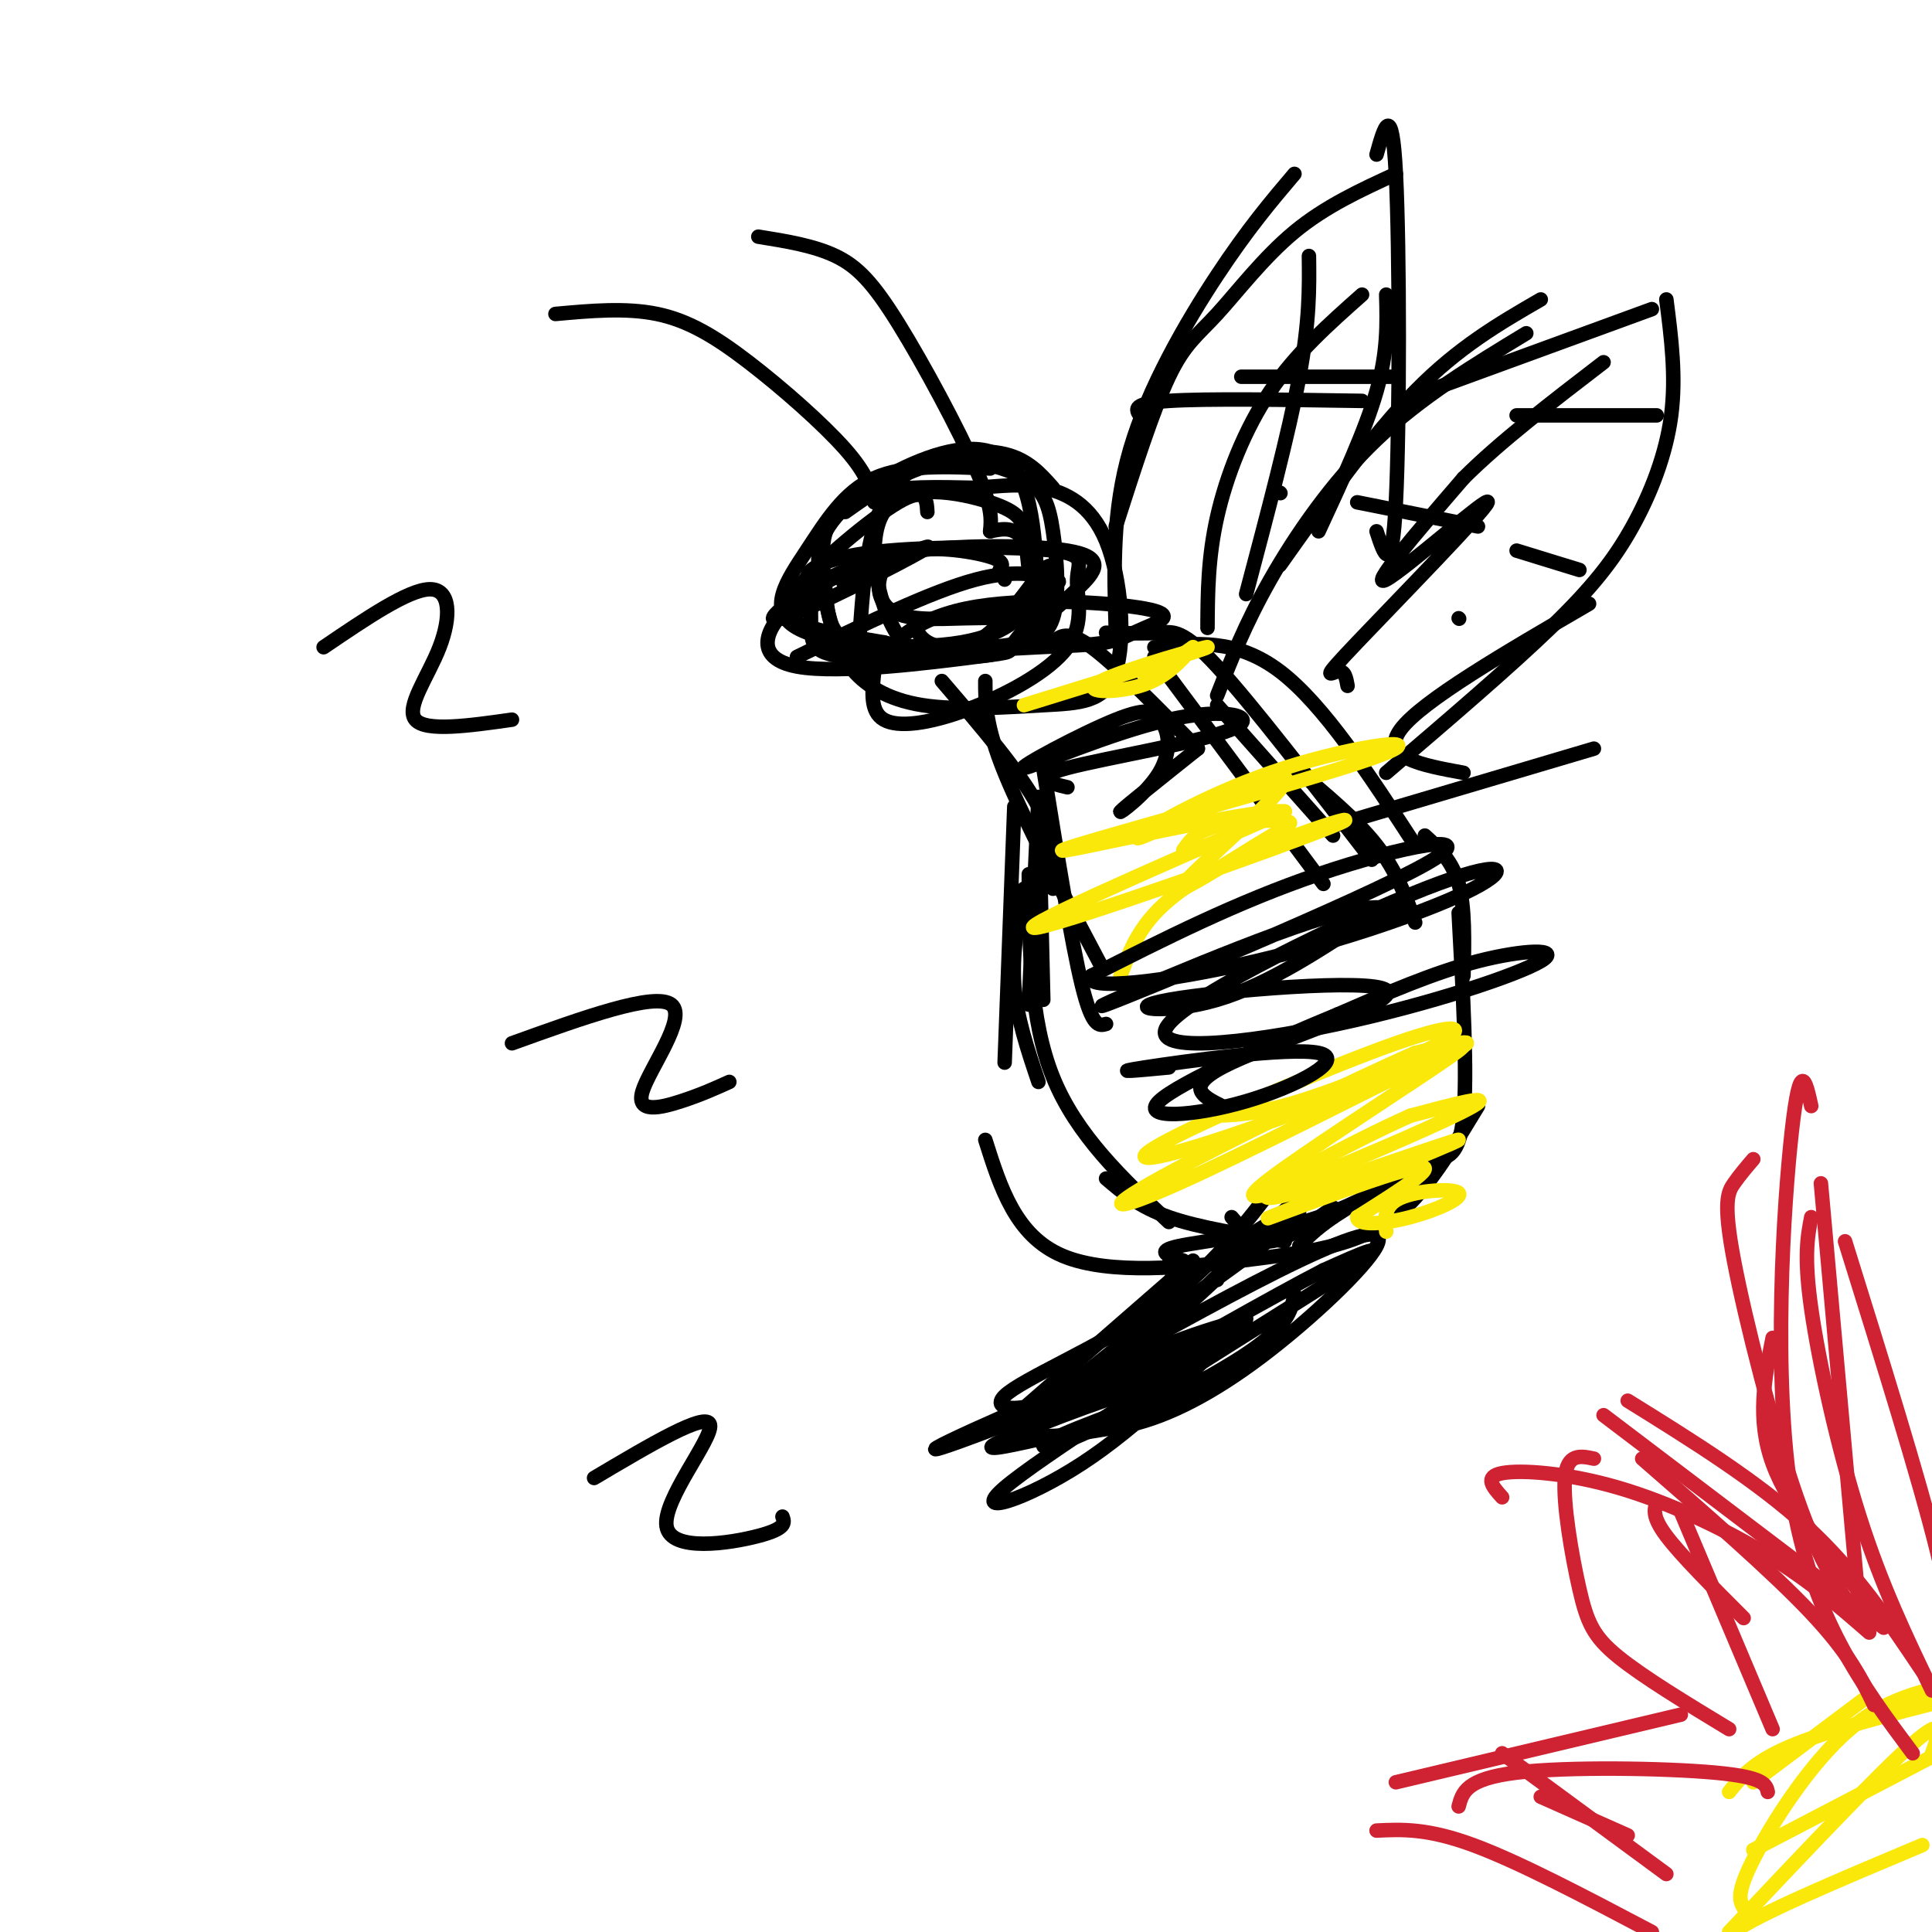 <svg viewBox='0 0 400 400' version='1.1' xmlns='http://www.w3.org/2000/svg' xmlns:xlink='http://www.w3.org/1999/xlink'><g fill='none' stroke='rgb(0,0,0)' stroke-width='3' stroke-linecap='round' stroke-linejoin='round'><path d='M218,101c-2.583,-2.929 -5.167,-5.857 -10,-7c-4.833,-1.143 -11.917,-0.500 -17,2c-5.083,2.500 -8.167,6.857 -10,13c-1.833,6.143 -2.417,14.071 -3,22'/><path d='M175,106c6.160,-4.367 12.321,-8.734 19,-10c6.679,-1.266 13.878,0.569 18,3c4.122,2.431 5.169,5.458 6,11c0.831,5.542 1.446,13.599 0,18c-1.446,4.401 -4.955,5.148 -13,6c-8.045,0.852 -20.628,1.811 -27,0c-6.372,-1.811 -6.533,-6.393 -7,-11c-0.467,-4.607 -1.241,-9.240 0,-13c1.241,-3.760 4.497,-6.646 10,-8c5.503,-1.354 13.251,-1.177 21,-1'/><path d='M202,101c5.704,-0.412 9.463,-0.942 14,0c4.537,0.942 9.851,3.357 13,11c3.149,7.643 4.132,20.516 2,27c-2.132,6.484 -7.379,6.580 -15,7c-7.621,0.420 -17.616,1.162 -25,0c-7.384,-1.162 -12.158,-4.230 -15,-8c-2.842,-3.770 -3.753,-8.242 -5,-13c-1.247,-4.758 -2.829,-9.801 0,-15c2.829,-5.199 10.069,-10.554 18,-14c7.931,-3.446 16.552,-4.985 21,1c4.448,5.985 4.724,19.492 5,33'/><path d='M215,130c-0.839,5.647 -5.437,3.263 -11,4c-5.563,0.737 -12.090,4.595 -17,-1c-4.910,-5.595 -8.203,-20.644 -4,-27c4.203,-6.356 15.901,-4.019 22,-2c6.099,2.019 6.600,3.720 7,6c0.400,2.280 0.700,5.140 1,8'/><path d='M205,110c2.575,-0.543 5.151,-1.086 7,2c1.849,3.086 2.973,9.803 1,13c-1.973,3.197 -7.042,2.876 -13,3c-5.958,0.124 -12.803,0.693 -16,-2c-3.197,-2.693 -2.745,-8.648 2,-11c4.745,-2.352 13.784,-1.101 18,0c4.216,1.101 3.608,2.050 3,3'/><path d='M207,118c0.667,0.833 0.833,1.417 1,2'/><path d='M115,65c7.286,-0.661 14.571,-1.321 21,0c6.429,1.321 12.000,4.625 19,10c7.000,5.375 15.429,12.821 20,18c4.571,5.179 5.286,8.089 6,11'/><path d='M157,49c5.750,0.923 11.500,1.845 16,4c4.500,2.155 7.750,5.542 13,14c5.250,8.458 12.500,21.988 16,30c3.500,8.012 3.250,10.506 3,13'/><path d='M191,114c-6.482,1.179 -12.964,2.357 -20,6c-7.036,3.643 -14.625,9.750 -9,8c5.625,-1.750 24.464,-11.357 29,-14c4.536,-2.643 -5.232,1.679 -15,6'/><path d='M176,120c-2.500,1.000 -1.250,0.500 0,0'/><path d='M205,97c-8.863,-0.410 -17.726,-0.820 -24,2c-6.274,2.820 -9.960,8.869 -14,15c-4.040,6.131 -8.434,12.343 -2,16c6.434,3.657 23.695,4.759 34,3c10.305,-1.759 13.652,-6.380 17,-11'/><path d='M216,122c3.595,-1.964 4.083,-1.375 2,-2c-2.083,-0.625 -6.738,-2.464 -16,0c-9.262,2.464 -23.131,9.232 -37,16'/><path d='M192,106c-0.161,-2.661 -0.321,-5.321 -6,-2c-5.679,3.321 -16.875,12.625 -21,18c-4.125,5.375 -1.179,6.821 3,8c4.179,1.179 9.589,2.089 15,3'/><path d='M183,133c5.810,1.417 12.833,3.458 19,0c6.167,-3.458 11.476,-12.417 14,-15c2.524,-2.583 2.262,1.208 2,5'/><path d='M218,123c-1.592,2.931 -6.573,7.758 -8,10c-1.427,2.242 0.700,1.900 -8,3c-8.700,1.100 -28.227,3.642 -37,2c-8.773,-1.642 -6.792,-7.469 -2,-12c4.792,-4.531 12.396,-7.765 20,-11'/><path d='M183,115c11.385,-2.247 29.846,-2.364 38,-1c8.154,1.364 5.999,4.210 2,8c-3.999,3.790 -9.842,8.524 -13,11c-3.158,2.476 -3.630,2.695 -10,3c-6.370,0.305 -18.638,0.698 -25,0c-6.362,-0.698 -6.818,-2.485 -7,-5c-0.182,-2.515 -0.091,-5.757 0,-9'/><path d='M168,122c-0.437,-2.069 -1.530,-2.742 0,-4c1.530,-1.258 5.682,-3.102 16,-4c10.318,-0.898 26.803,-0.850 34,0c7.197,0.850 5.108,2.501 5,6c-0.108,3.499 1.765,8.845 -2,14c-3.765,5.155 -13.167,10.119 -21,13c-7.833,2.881 -14.095,3.680 -17,2c-2.905,-1.680 -2.452,-5.840 -2,-10'/><path d='M181,139c1.773,-4.439 7.205,-10.535 19,-13c11.795,-2.465 29.953,-1.297 37,0c7.047,1.297 2.982,2.723 0,4c-2.982,1.277 -4.882,2.404 -8,3c-3.118,0.596 -7.455,0.660 -14,1c-6.545,0.340 -15.299,0.954 -20,0c-4.701,-0.954 -5.351,-3.477 -6,-6'/><path d='M218,133c1.500,-1.333 3.000,-2.667 8,1c5.000,3.667 13.500,12.333 22,21'/><path d='M229,131c4.022,0.111 8.044,0.222 11,0c2.956,-0.222 4.844,-0.778 12,7c7.156,7.778 19.578,23.889 32,40'/><path d='M239,136c0.000,0.000 35.000,47.000 35,47'/><path d='M252,146c0.000,0.000 24.000,27.000 24,27'/><path d='M195,141c8.083,9.417 16.167,18.833 20,26c3.833,7.167 3.417,12.083 3,17'/><path d='M204,141c0.000,4.583 0.000,9.167 4,19c4.000,9.833 12.000,24.917 20,40'/><path d='M215,165c0.000,0.000 1.000,42.000 1,42'/><path d='M215,165c0.000,0.000 -2.000,43.000 -2,43'/><path d='M210,167c0.000,0.000 -2.000,53.000 -2,53'/><path d='M212,184c-1.250,6.667 -2.500,13.333 -2,20c0.500,6.667 2.750,13.333 5,20'/><path d='M216,159c2.917,18.083 5.833,36.167 8,45c2.167,8.833 3.583,8.417 5,8'/><path d='M239,134c8.500,-0.917 17.000,-1.833 26,5c9.000,6.833 18.500,21.417 28,36'/><path d='M268,159c6.417,5.333 12.833,10.667 17,16c4.167,5.333 6.083,10.667 8,16'/><path d='M295,173c2.833,2.583 5.667,5.167 7,10c1.333,4.833 1.167,11.917 1,19'/><path d='M302,189c0.917,16.750 1.833,33.500 1,42c-0.833,8.500 -3.417,8.750 -6,9'/><path d='M306,229c-4.306,7.102 -8.612,14.204 -13,19c-4.388,4.796 -8.856,7.285 -14,9c-5.144,1.715 -10.962,2.654 -22,4c-11.038,1.346 -27.297,3.099 -37,-1c-9.703,-4.099 -12.852,-14.049 -16,-24'/><path d='M213,181c0.083,15.000 0.167,30.000 5,42c4.833,12.000 14.417,21.000 24,30'/><path d='M229,244c3.417,2.917 6.833,5.833 13,8c6.167,2.167 15.083,3.583 24,5'/><path d='M255,252c2.250,2.667 4.500,5.333 8,5c3.500,-0.333 8.250,-3.667 13,-7'/><path d='M252,144c2.889,-7.400 5.778,-14.800 11,-24c5.222,-9.200 12.778,-20.200 22,-29c9.222,-8.800 20.111,-15.400 31,-22'/><path d='M265,117c9.500,-13.417 19.000,-26.833 28,-36c9.000,-9.167 17.500,-14.083 26,-19'/><path d='M290,83c0.000,0.000 52.000,-19.000 52,-19'/><path d='M345,62c1.024,7.988 2.048,15.976 1,24c-1.048,8.024 -4.167,16.083 -8,23c-3.833,6.917 -8.381,12.690 -17,21c-8.619,8.310 -21.310,19.155 -34,30'/><path d='M330,155c0.000,0.000 -54.000,16.000 -54,16'/><path d='M303,160c-8.667,-1.583 -17.333,-3.167 -13,-9c4.333,-5.833 21.667,-15.917 39,-26'/><path d='M231,130c-0.378,-12.089 -0.756,-24.178 3,-37c3.756,-12.822 11.644,-26.378 18,-36c6.356,-9.622 11.178,-15.311 16,-21'/><path d='M231,109c3.869,-12.065 7.738,-24.131 11,-31c3.262,-6.869 5.917,-8.542 10,-13c4.083,-4.458 9.595,-11.702 16,-17c6.405,-5.298 13.702,-8.649 21,-12'/><path d='M285,32c1.600,-5.733 3.200,-11.467 4,4c0.800,15.467 0.800,52.133 0,68c-0.800,15.867 -2.400,10.933 -4,6'/><path d='M287,61c0.167,5.917 0.333,11.833 -2,20c-2.333,8.167 -7.167,18.583 -12,29'/><path d='M247,261c0.000,0.000 -39.000,34.000 -39,34'/><path d='M265,244c-7.220,9.494 -14.440,18.988 -26,27c-11.560,8.012 -27.458,14.542 -31,18c-3.542,3.458 5.274,3.845 16,-2c10.726,-5.845 23.363,-17.923 36,-30'/><path d='M260,257c9.733,-8.756 16.067,-15.644 13,-13c-3.067,2.644 -15.533,14.822 -28,27'/><path d='M242,260c1.022,3.578 2.044,7.156 -5,14c-7.044,6.844 -22.156,16.956 -24,21c-1.844,4.044 9.578,2.022 21,0'/><path d='M234,295c7.791,-1.802 16.769,-6.308 27,-14c10.231,-7.692 21.716,-18.571 24,-23c2.284,-4.429 -4.633,-2.408 -16,3c-11.367,5.408 -27.183,14.204 -43,23'/><path d='M226,284c2.369,-2.881 29.792,-21.583 39,-29c9.208,-7.417 0.202,-3.548 -5,0c-5.202,3.548 -6.601,6.774 -8,10'/><path d='M268,268c-0.679,3.387 -1.357,6.774 -11,13c-9.643,6.226 -28.250,15.292 -23,11c5.250,-4.292 34.357,-21.940 45,-29c10.643,-7.060 2.821,-3.530 -5,0'/><path d='M274,263c-9.852,5.046 -31.981,17.662 -43,24c-11.019,6.338 -10.928,6.399 -2,2c8.928,-4.399 26.694,-13.257 28,-13c1.306,0.257 -13.847,9.628 -29,19'/><path d='M245,261c-3.042,-0.946 -6.083,-1.893 -1,-3c5.083,-1.107 18.292,-2.375 29,-6c10.708,-3.625 18.917,-9.607 19,-10c0.083,-0.393 -7.958,4.804 -16,10'/><path d='M276,252c-3.833,2.667 -5.417,4.333 -7,6'/></g>
<g fill='none' stroke='rgb(250,232,11)' stroke-width='3' stroke-linecap='round' stroke-linejoin='round'><path d='M232,202c2.548,-6.976 5.095,-13.952 18,-21c12.905,-7.048 36.167,-14.167 26,-10c-10.167,4.167 -53.762,19.619 -61,21c-7.238,1.381 21.881,-11.310 51,-24'/><path d='M266,168c-6.567,-0.779 -48.483,9.272 -46,8c2.483,-1.272 49.367,-13.867 64,-19c14.633,-5.133 -2.983,-2.805 -18,2c-15.017,4.805 -27.433,12.087 -30,14c-2.567,1.913 4.717,-1.544 12,-5'/><path d='M248,168c7.411,-3.515 19.939,-9.804 18,-6c-1.939,3.804 -18.346,17.699 -21,21c-2.654,3.301 8.443,-3.991 15,-8c6.557,-4.009 8.573,-4.733 6,-5c-2.573,-0.267 -9.735,-0.076 -14,1c-4.265,1.076 -5.632,3.038 -7,5'/><path d='M250,231c4.849,-0.061 9.697,-0.123 19,-3c9.303,-2.877 23.060,-8.571 29,-12c5.940,-3.429 4.064,-4.593 -9,0c-13.064,4.593 -37.316,14.942 -47,20c-9.684,5.058 -4.799,4.823 10,0c14.799,-4.823 39.514,-14.235 48,-18c8.486,-3.765 0.743,-1.882 -7,0'/><path d='M293,218c-12.590,5.464 -40.564,19.122 -53,26c-12.436,6.878 -9.333,6.974 4,1c13.333,-5.974 36.894,-18.018 49,-24c12.106,-5.982 12.755,-5.901 4,0c-8.755,5.901 -26.914,17.623 -34,23c-7.086,5.377 -3.100,4.409 8,0c11.100,-4.409 29.314,-12.260 34,-15c4.686,-2.740 -4.157,-0.370 -13,2'/><path d='M292,231c-11.713,5.199 -34.495,17.197 -29,17c5.495,-0.197 39.267,-12.589 39,-12c-0.267,0.589 -34.572,14.159 -39,16c-4.428,1.841 21.021,-8.045 29,-10c7.979,-1.955 -1.510,4.023 -11,10'/><path d='M281,252c0.002,1.844 5.506,1.453 11,0c5.494,-1.453 10.979,-3.968 10,-5c-0.979,-1.032 -8.423,-0.581 -12,1c-3.577,1.581 -3.289,4.290 -3,7'/></g>
<g fill='none' stroke='rgb(0,0,0)' stroke-width='3' stroke-linecap='round' stroke-linejoin='round'><path d='M253,229c-4.169,-2.073 -8.338,-4.147 2,-9c10.338,-4.853 35.183,-12.486 32,-15c-3.183,-2.514 -34.396,0.093 -45,2c-10.604,1.907 -0.601,3.116 10,0c10.601,-3.116 21.801,-10.558 33,-18'/><path d='M285,189c6.119,-2.506 4.916,0.229 4,0c-0.916,-0.229 -1.547,-3.423 -18,2c-16.453,5.423 -48.730,19.464 -42,17c6.730,-2.464 52.466,-21.433 66,-29c13.534,-7.567 -5.133,-3.734 -22,2c-16.867,5.734 -31.933,13.367 -47,21'/><path d='M226,202c-2.206,3.361 15.780,1.265 34,-3c18.220,-4.265 36.673,-10.699 45,-15c8.327,-4.301 6.529,-6.470 -10,0c-16.529,6.470 -47.788,21.579 -53,28c-5.212,6.421 15.624,4.154 35,0c19.376,-4.154 37.294,-10.195 42,-13c4.706,-2.805 -3.798,-2.373 -13,0c-9.202,2.373 -19.101,6.686 -29,11'/><path d='M277,210c-13.557,5.603 -32.950,14.112 -37,18c-4.050,3.888 7.244,3.156 18,0c10.756,-3.156 20.973,-8.734 15,-10c-5.973,-1.266 -28.135,1.781 -36,3c-7.865,1.219 -1.432,0.609 5,0'/><path d='M221,163c-3.965,-0.948 -7.929,-1.896 0,-4c7.929,-2.104 27.752,-5.365 34,-8c6.248,-2.635 -1.078,-4.644 -13,-2c-11.922,2.644 -28.441,9.943 -30,10c-1.559,0.057 11.840,-7.126 19,-10c7.160,-2.874 8.080,-1.437 9,0'/><path d='M240,149c2.060,1.857 2.708,6.500 0,11c-2.708,4.500 -8.774,8.857 -8,8c0.774,-0.857 8.387,-6.929 16,-13'/></g>
<g fill='none' stroke='rgb(250,232,11)' stroke-width='3' stroke-linecap='round' stroke-linejoin='round'><path d='M212,146c18.720,-5.786 37.440,-11.571 38,-12c0.560,-0.429 -17.042,4.500 -22,7c-4.958,2.500 2.726,2.571 8,1c5.274,-1.571 8.137,-4.786 11,-8'/><path d='M247,134c0.167,-0.167 -4.917,3.417 -10,7'/></g>
<g fill='none' stroke='rgb(0,0,0)' stroke-width='3' stroke-linecap='round' stroke-linejoin='round'><path d='M279,142c-0.287,-1.628 -0.574,-3.257 -2,-3c-1.426,0.257 -3.990,2.399 4,-6c7.990,-8.399 26.536,-27.338 27,-29c0.464,-1.662 -17.153,13.954 -21,16c-3.847,2.046 6.077,-9.477 16,-21'/><path d='M303,99c7.500,-7.500 18.250,-15.750 29,-24'/><path d='M281,104c0.000,0.000 25.000,5.000 25,5'/><path d='M314,114c0.000,0.000 13.000,4.000 13,4'/><path d='M302,128c0.000,0.000 0.100,0.100 0.1,0.1'/><path d='M314,86c0.000,0.000 29.000,0.000 29,0'/><path d='M257,78c0.000,0.000 32.000,0.000 32,0'/><path d='M250,130c0.044,-7.267 0.089,-14.533 2,-23c1.911,-8.467 5.689,-18.133 11,-26c5.311,-7.867 12.156,-13.933 19,-20'/><path d='M236,86c-0.833,-1.250 -1.667,-2.500 6,-3c7.667,-0.500 23.833,-0.250 40,0'/><path d='M271,53c0.083,6.667 0.167,13.333 -2,25c-2.167,11.667 -6.583,28.333 -11,45'/><path d='M265,102c0.000,0.000 0.100,0.100 0.1,0.1'/><path d='M258,273c-11.232,11.238 -22.464,22.476 -34,30c-11.536,7.524 -23.375,11.333 -16,5c7.375,-6.333 33.964,-22.810 42,-29c8.036,-6.190 -2.482,-2.095 -13,2'/><path d='M237,281c-15.328,5.976 -47.148,19.917 -43,19c4.148,-0.917 44.263,-16.690 58,-23c13.737,-6.310 1.094,-3.155 -12,2c-13.094,5.155 -26.641,12.311 -30,16c-3.359,3.689 3.469,3.911 11,2c7.531,-1.911 15.766,-5.956 24,-10'/><path d='M245,287c7.203,-2.672 13.211,-4.353 7,-2c-6.211,2.353 -24.639,8.738 -32,12c-7.361,3.262 -3.653,3.400 4,0c7.653,-3.400 19.253,-10.338 15,-10c-4.253,0.338 -24.358,7.954 -31,11c-6.642,3.046 0.179,1.523 7,0'/><path d='M123,306c11.696,-6.940 23.393,-13.881 24,-11c0.607,2.881 -9.875,15.583 -9,21c0.875,5.417 13.107,3.548 19,2c5.893,-1.548 5.446,-2.774 5,-4'/><path d='M106,216c14.804,-5.333 29.607,-10.667 33,-8c3.393,2.667 -4.625,13.333 -6,18c-1.375,4.667 3.893,3.333 8,2c4.107,-1.333 7.054,-2.667 10,-4'/><path d='M67,134c8.804,-5.982 17.607,-11.964 22,-12c4.393,-0.036 4.375,5.875 2,12c-2.375,6.125 -7.107,12.464 -5,15c2.107,2.536 11.054,1.268 20,0'/></g>
<g fill='none' stroke='rgb(250,232,11)' stroke-width='3' stroke-linecap='round' stroke-linejoin='round'><path d='M361,395c-0.800,-1.444 -1.600,-2.889 2,-10c3.600,-7.111 11.600,-19.889 20,-27c8.400,-7.111 17.200,-8.556 26,-10'/><path d='M358,371c2.583,-3.250 5.167,-6.500 14,-10c8.833,-3.500 23.917,-7.250 39,-11'/><path d='M363,383c0.000,0.000 46.000,-24.000 46,-24'/><path d='M371,403c-8.250,0.250 -16.500,0.500 -12,-3c4.500,-3.500 21.750,-10.750 39,-18'/><path d='M406,382c0.000,0.000 0.100,0.100 0.1,0.1'/><path d='M400,363c1.500,-4.083 3.000,-8.167 -4,-2c-7.000,6.167 -22.500,22.583 -38,39'/><path d='M387,351c0.000,0.000 -24.000,18.000 -24,18'/></g>
<g fill='none' stroke='rgb(207,34,51)' stroke-width='3' stroke-linecap='round' stroke-linejoin='round'><path d='M404,346c0.333,-5.083 0.667,-10.167 -3,-25c-3.667,-14.833 -11.333,-39.417 -19,-64'/><path d='M377,245c0.000,0.000 8.000,89.000 8,89'/><path d='M375,252c-0.778,4.044 -1.556,8.089 0,19c1.556,10.911 5.444,28.689 10,43c4.556,14.311 9.778,25.156 15,36'/><path d='M363,240c-1.381,1.613 -2.762,3.226 -4,5c-1.238,1.774 -2.333,3.708 0,16c2.333,12.292 8.095,34.940 13,49c4.905,14.060 8.952,19.530 13,25'/><path d='M375,229c-1.133,-5.156 -2.267,-10.311 -4,5c-1.733,15.311 -4.067,51.089 0,76c4.067,24.911 14.533,38.956 25,53'/><path d='M367,277c-1.667,8.417 -3.333,16.833 0,26c3.333,9.167 11.667,19.083 20,29'/><path d='M337,290c13.417,8.333 26.833,16.667 37,26c10.167,9.333 17.083,19.667 24,30'/><path d='M340,302c13.500,11.750 27.000,23.500 35,32c8.000,8.500 10.500,13.750 13,19'/><path d='M311,310c-1.917,-2.131 -3.833,-4.262 0,-5c3.833,-0.738 13.417,-0.083 24,3c10.583,3.083 22.167,8.595 31,14c8.833,5.405 14.917,10.702 21,16'/><path d='M332,293c0.000,0.000 58.000,44.000 58,44'/><path d='M330,302c-2.774,-0.583 -5.548,-1.167 -6,4c-0.452,5.167 1.417,16.083 3,23c1.583,6.917 2.881,9.833 8,14c5.119,4.167 14.060,9.583 23,15'/><path d='M343,311c-0.500,1.500 -1.000,3.000 2,7c3.000,4.000 9.500,10.500 16,17'/><path d='M348,313c0.000,0.000 19.000,45.000 19,45'/><path d='M366,371c-0.356,-1.533 -0.711,-3.067 -11,-4c-10.289,-0.933 -30.511,-1.267 -41,0c-10.489,1.267 -11.244,4.133 -12,7'/><path d='M348,355c0.000,0.000 -59.000,14.000 -59,14'/><path d='M285,379c5.250,-0.250 10.500,-0.500 20,3c9.500,3.500 23.250,10.750 37,18'/><path d='M311,363c0.000,0.000 34.000,25.000 34,25'/><path d='M319,372c0.000,0.000 18.000,8.000 18,8'/></g>
</svg>